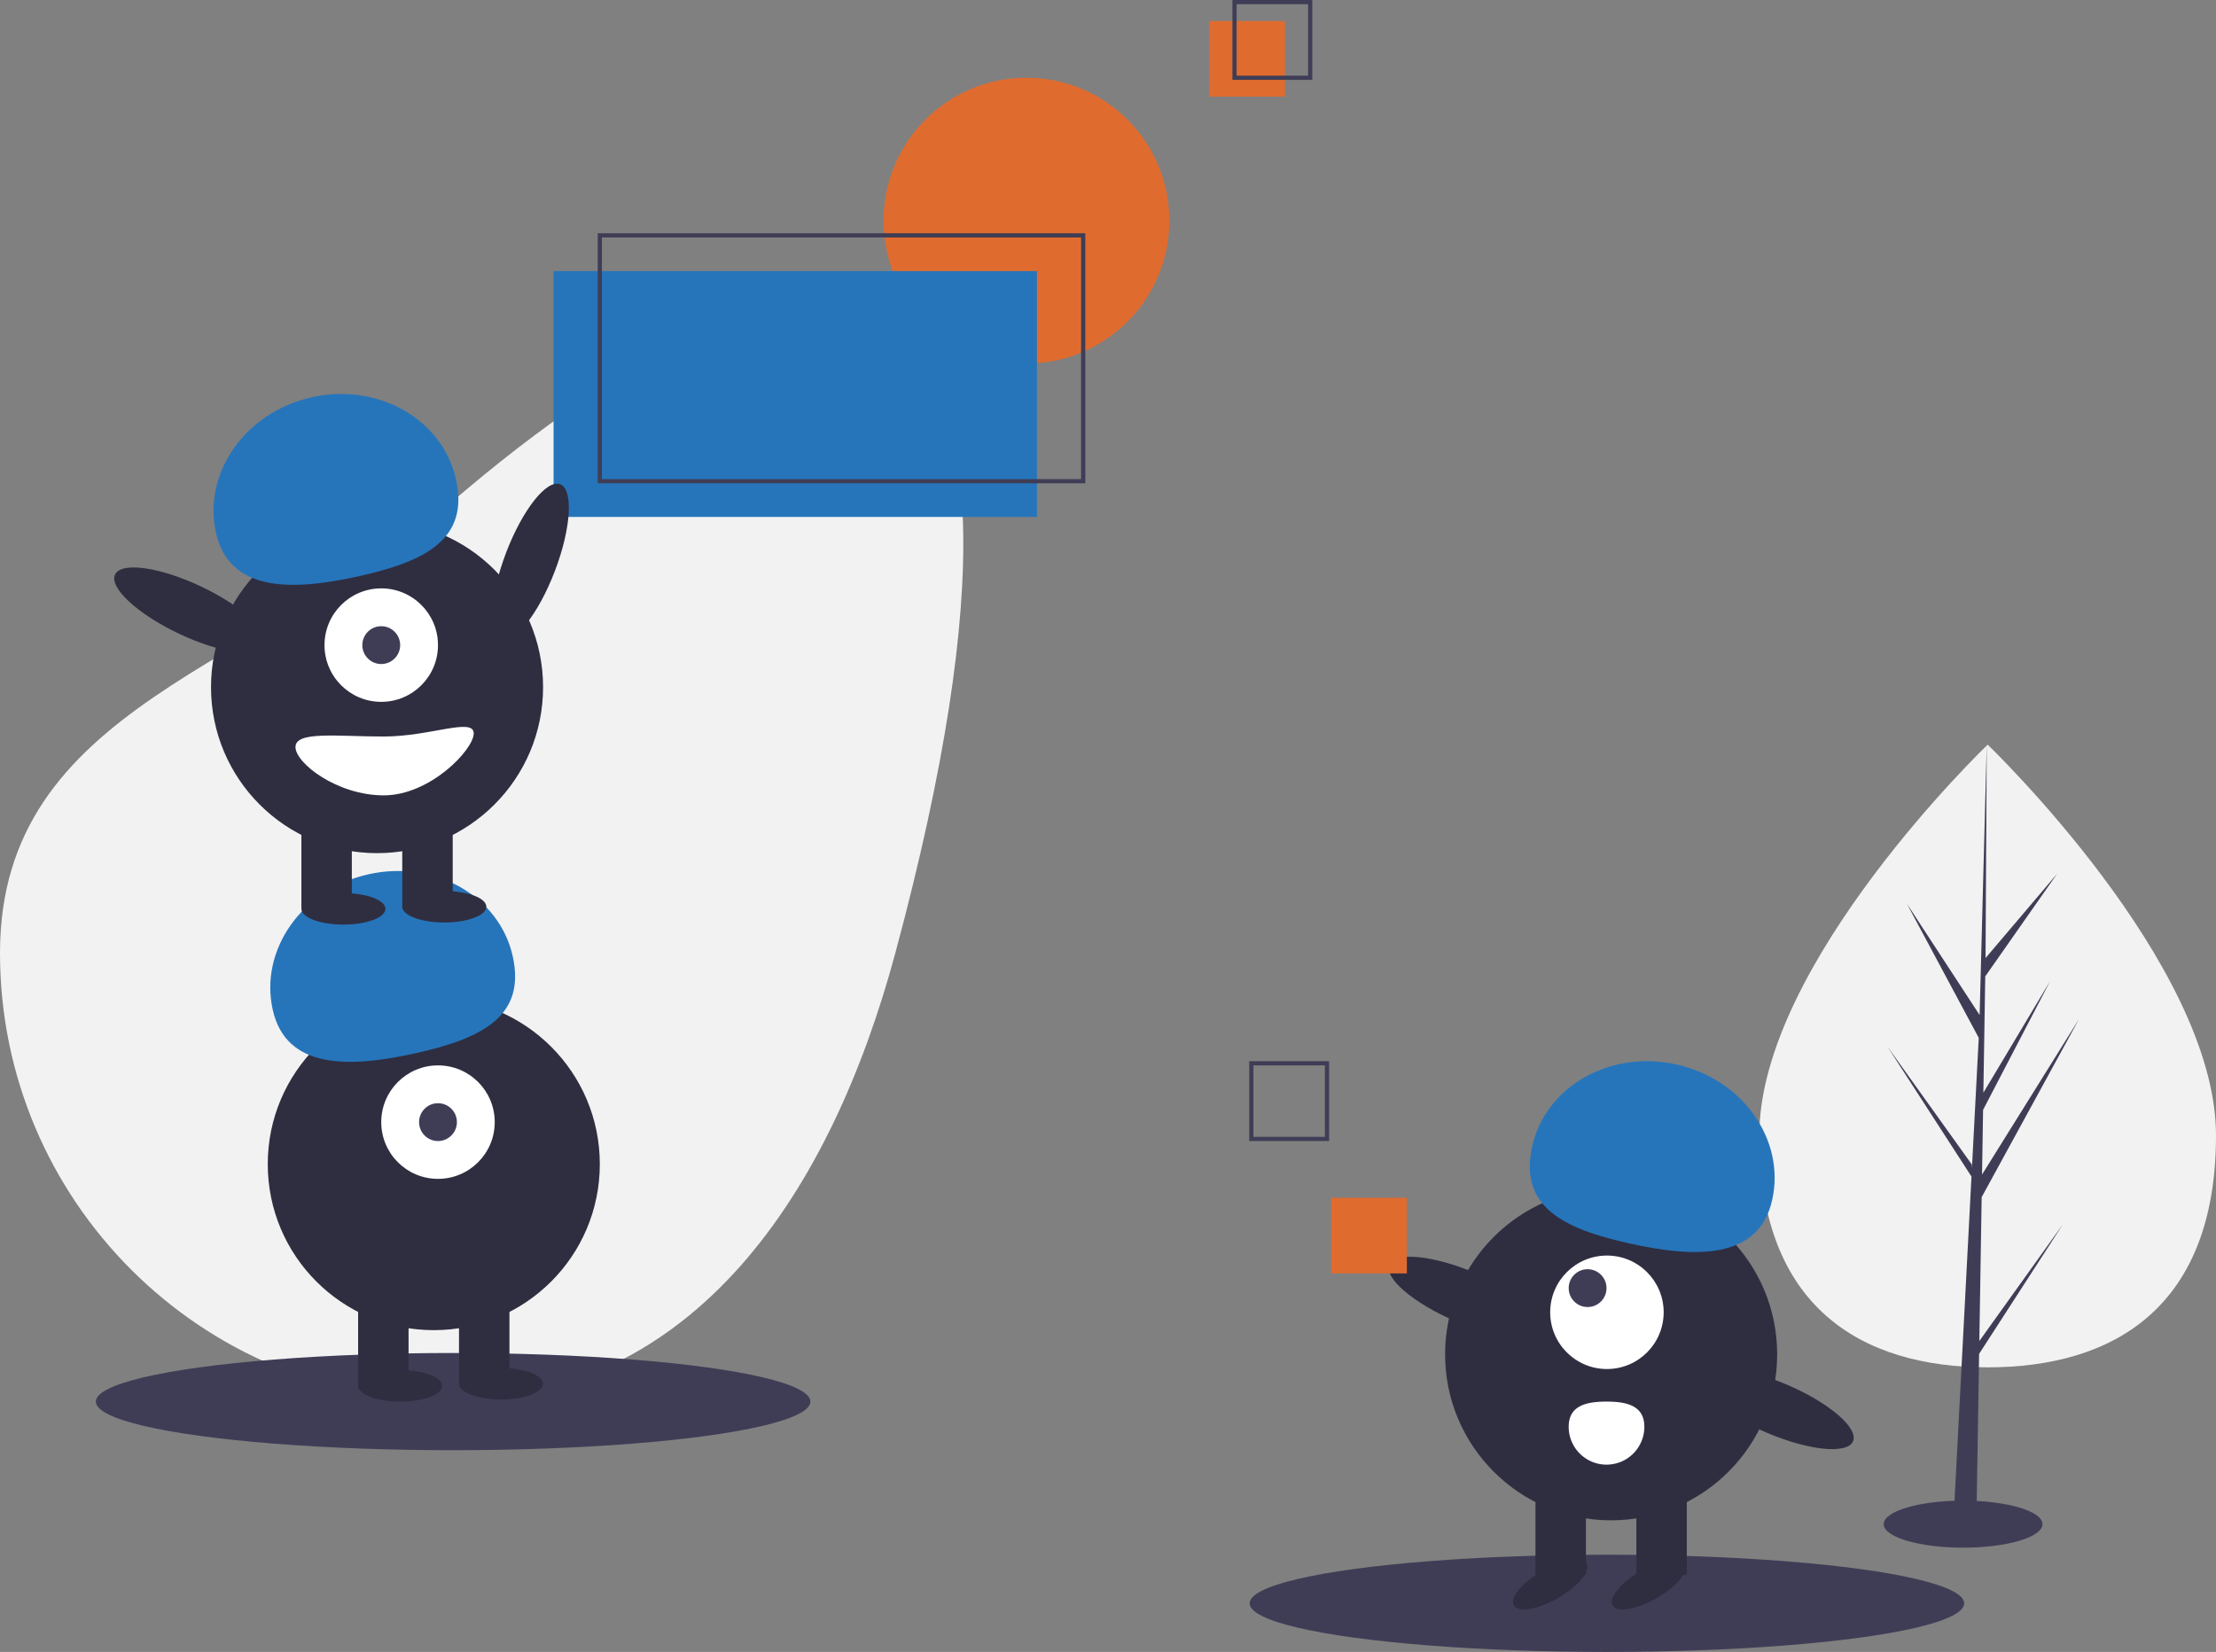 <?xml version="1.0" encoding="UTF-8" standalone="no"?>
<svg
   xmlns:dc="http://purl.org/dc/elements/1.1/"
   xmlns:cc="http://creativecommons.org/ns#"
   xmlns:rdf="http://www.w3.org/1999/02/22-rdf-syntax-ns#"
   xmlns:svg="http://www.w3.org/2000/svg"
   xmlns="http://www.w3.org/2000/svg"
   xmlns:sodipodi="http://sodipodi.sourceforge.net/DTD/sodipodi-0.dtd"
   xmlns:inkscape="http://www.inkscape.org/namespaces/inkscape"
   inkscape:version="1.0 (4035a4fb49, 2020-05-01)"
   sodipodi:docname="hero.svg"
   version="1.1"
   viewBox="0 0 1054.402 786.127"
   height="786.127"
   width="1054.402"
   data-name="Layer 1"
   id="a9d5c6ed-9ea4-42a3-ab78-5bac3f9dde90">
  <rect x="0" y="0" width="1054.402" height="786.127" fill="#808080" stroke="none"/>
  <defs
     id="defs93" />
  <sodipodi:namedview
     inkscape:current-layer="a9d5c6ed-9ea4-42a3-ab78-5bac3f9dde90"
     inkscape:window-maximized="1"
     inkscape:window-y="-8"
     inkscape:window-x="-8"
     inkscape:cy="426.67549"
     inkscape:cx="463.50405"
     inkscape:zoom="0.77355399"
     showgrid="false"
     id="namedview91"
     inkscape:window-height="1027"
     inkscape:window-width="1920"
     inkscape:pageshadow="2"
     inkscape:pageopacity="0"
     guidetolerance="10"
     gridtolerance="10"
     objecttolerance="10"
     borderopacity="1"
     bordercolor="#666666"
     pagecolor="#ffffff" />
  <title
     id="title2">elements</title>
  <path
     id="path4"
     fill="#f2f2f2"
     transform="translate(-72.799 -56.436)"
     d="M498.799,510c-30.595,113.588-95.363,213-213,213s-213-95.363-213-213,123.99-136.088,213-213C466.553,140.814,593.81,157.253,498.799,510Z" />
  <circle
     style="fill:#e06b2f;fill-opacity:1"
     id="circle6"
     fill="#ff6584"
     r="68"
     cy="105"
     cx="488.402" />
  <rect
     style="fill:#e06b2f;fill-opacity:1"
     id="rect8"
     fill="#ff6584"
     height="36"
     width="36"
     y="10"
     x="575.402" />
  <ellipse
     id="ellipse10"
     fill="#3f3d56"
     ry="23.127"
     rx="170"
     cy="667"
     cx="215.598" />
  <rect
     style="fill:#2675bb;fill-opacity:1"
     id="rect12"
     fill="#6c63ff"
     height="117"
     width="230"
     y="129"
     x="263.402" />
  <circle
     id="circle14"
     fill="#2f2e41"
     r="79"
     cy="554"
     cx="206.402" />
  <rect
     id="rect16"
     fill="#2f2e41"
     height="43"
     width="24"
     y="616"
     x="170.402" />
  <rect
     id="rect18"
     fill="#2f2e41"
     height="43"
     width="24"
     y="616"
     x="218.402" />
  <ellipse
     id="ellipse20"
     fill="#2f2e41"
     ry="7.5"
     rx="20"
     cy="659.5"
     cx="190.402" />
  <ellipse
     id="ellipse22"
     fill="#2f2e41"
     ry="7.5"
     rx="20"
     cy="658.5"
     cx="238.402" />
  <circle
     id="circle24"
     fill="#fff"
     r="27"
     cy="534"
     cx="208.402" />
  <circle
     id="circle26"
     fill="#3f3d56"
     r="9"
     cy="534"
     cx="208.402" />
  <path
     style="fill:#2675bb;fill-opacity:1"
     id="path28"
     fill="#6c63ff"
     transform="translate(-72.799 -56.436)"
     d="M202.568,536.969c-6.379-28.568,14.012-57.434,45.544-64.475s62.265,10.41,68.644,38.978-14.519,39.104-46.051,46.145S208.947,565.536,202.568,536.969Z" />
  <circle
     id="circle30"
     fill="#2f2e41"
     r="79"
     cy="327"
     cx="179.402" />
  <rect
     id="rect32"
     fill="#2f2e41"
     height="43"
     width="24"
     y="389"
     x="143.402" />
  <rect
     id="rect34"
     fill="#2f2e41"
     height="43"
     width="24"
     y="389"
     x="191.402" />
  <ellipse
     id="ellipse36"
     fill="#2f2e41"
     ry="7.5"
     rx="20"
     cy="432.5"
     cx="163.402" />
  <ellipse
     id="ellipse38"
     fill="#2f2e41"
     ry="7.5"
     rx="20"
     cy="431.5"
     cx="211.402" />
  <circle
     id="circle40"
     fill="#fff"
     r="27"
     cy="307"
     cx="181.402" />
  <circle
     id="circle42"
     fill="#3f3d56"
     r="9"
     cy="307"
     cx="181.402" />
  <path
     style="fill:#2675bb;fill-opacity:1"
     id="path44"
     fill="#6c63ff"
     transform="translate(-72.799 -56.436)"
     d="M175.568,309.969c-6.379-28.568,14.012-57.434,45.544-64.475s62.265,10.41,68.644,38.978-14.519,39.104-46.051,46.145S181.947,338.536,175.568,309.969Z" />
  <ellipse
     id="ellipse46"
     fill="#2f2e41"
     transform="translate(-166.132 455.531) rotate(-69.082)"
     ry="12.4"
     rx="39.5"
     cy="323.78"
     cx="325.221" />
  <ellipse
     id="ellipse48"
     fill="#2f2e41"
     transform="translate(-292.848 289.213) rotate(-64.626)"
     ry="39.5"
     rx="12.4"
     cy="346.78"
     cx="163.221" />
  <path
     id="path50"
     fill="#fff"
     transform="translate(-72.799 -56.436)"
     d="M213.397,411.936c0,7.732,19.909,23,42,23s42.805-21.768,42.805-29.5-20.713,1.5-42.805,1.5S213.397,404.204,213.397,411.936Z" />
  <rect
     id="rect52"
     stroke-width="2"
     stroke-miterlimit="10"
     stroke="#3f3d56"
     fill="none"
     height="117"
     width="230"
     y="112"
     x="285.402" />
  <rect
     id="rect54"
     stroke-width="2"
     stroke-miterlimit="10"
     stroke="#3f3d56"
     fill="none"
     height="36"
     width="36"
     y="1"
     x="587.402" />
  <path
     id="path56"
     fill="#f2f2f2"
     transform="translate(-72.799 -56.436)"
     d="M1127.201,596.733c0,81.828-48.645,110.399-108.652,110.399s-108.652-28.571-108.652-110.399,108.652-185.925,108.652-185.925S1127.201,514.906,1127.201,596.733Z" />
  <polygon
     id="polygon58"
     fill="#3f3d56"
     points="941.792 638.179 942.905 569.696 989.215 484.974 943.079 558.954 943.58 528.161 975.496 466.865 943.712 520.012 943.712 520.013 944.612 464.631 978.789 415.832 944.753 455.922 945.315 354.372 941.783 488.806 942.073 483.26 907.325 430.072 941.516 493.906 938.278 555.758 938.182 554.116 898.123 498.144 938.06 559.916 937.655 567.651 937.583 567.767 937.616 568.402 929.402 725.325 940.377 725.325 941.693 644.272 981.533 582.651 941.792 638.179" />
  <ellipse
     id="ellipse60"
     fill="#3f3d56"
     ry="11.194"
     rx="37.779"
     cy="725.322"
     cx="934.07" />
  <ellipse
     id="ellipse62"
     fill="#3f3d56"
     ry="23.127"
     rx="170"
     cy="763"
     cx="764.598" />
  <circle
     id="circle64"
     fill="#2f2e41"
     r="79"
     cy="644.5"
     cx="766.598" />
  <rect
     id="rect66"
     fill="#2f2e41"
     transform="translate(1653.994 1512.436) rotate(-180)"
     height="43"
     width="24"
     y="762.936"
     x="851.397" />
  <rect
     id="rect68"
     fill="#2f2e41"
     transform="translate(1557.994 1512.436) rotate(-180)"
     height="43"
     width="24"
     y="762.936"
     x="803.397" />
  <ellipse
     id="ellipse70"
     fill="#2f2e41"
     transform="translate(-369.445 457.34) rotate(-30)"
     ry="7.5"
     rx="20"
     cy="810.436"
     cx="810.397" />
  <ellipse
     id="ellipse72"
     fill="#2f2e41"
     transform="translate(-363.148 480.84) rotate(-30)"
     ry="7.5"
     rx="20"
     cy="810.436"
     cx="857.397" />
  <circle
     id="circle74"
     fill="#fff"
     r="27"
     cy="624.5"
     cx="764.598" />
  <circle
     id="circle76"
     fill="#3f3d56"
     r="9"
     cy="613"
     cx="755.402" />
  <path
     style="fill:#2675bb;fill-opacity:1"
     id="path78"
     fill="#6c63ff"
     transform="translate(-72.799 -56.436)"
     d="M916.029,627.469c6.379-28.568-14.012-57.434-45.544-64.475s-62.265,10.41-68.644,38.978,14.519,39.104,46.051,46.145S909.65,656.036,916.029,627.469Z" />
  <ellipse
     id="ellipse80"
     fill="#2f2e41"
     transform="translate(-225.096 1060.279) rotate(-66.829)"
     ry="39.5"
     rx="12.4"
     cy="673.78"
     cx="770.181" />
  <ellipse
     id="ellipse82"
     fill="#2f2e41"
     transform="translate(-184.056 1228.486) rotate(-66.829)"
     ry="39.5"
     rx="12.4"
     cy="726.78"
     cx="918.181" />
  <rect
     style="fill:#e06b2f;fill-opacity:1"
     id="rect84"
     fill="#ff6584"
     height="36"
     width="36"
     y="570"
     x="633.402" />
  <rect
     id="rect86"
     stroke-width="2"
     stroke-miterlimit="10"
     stroke="#3f3d56"
     fill="none"
     height="36"
     width="36"
     y="506"
     x="595.402" />
  <path
     id="path88"
     fill="#fff"
     transform="translate(-72.799 -56.436)"
     d="M855.201,735.436a18,18,0,0,1-36,0c0-9.941,8.059-12,18-12S855.201,725.495,855.201,735.436Z" />
</svg>
